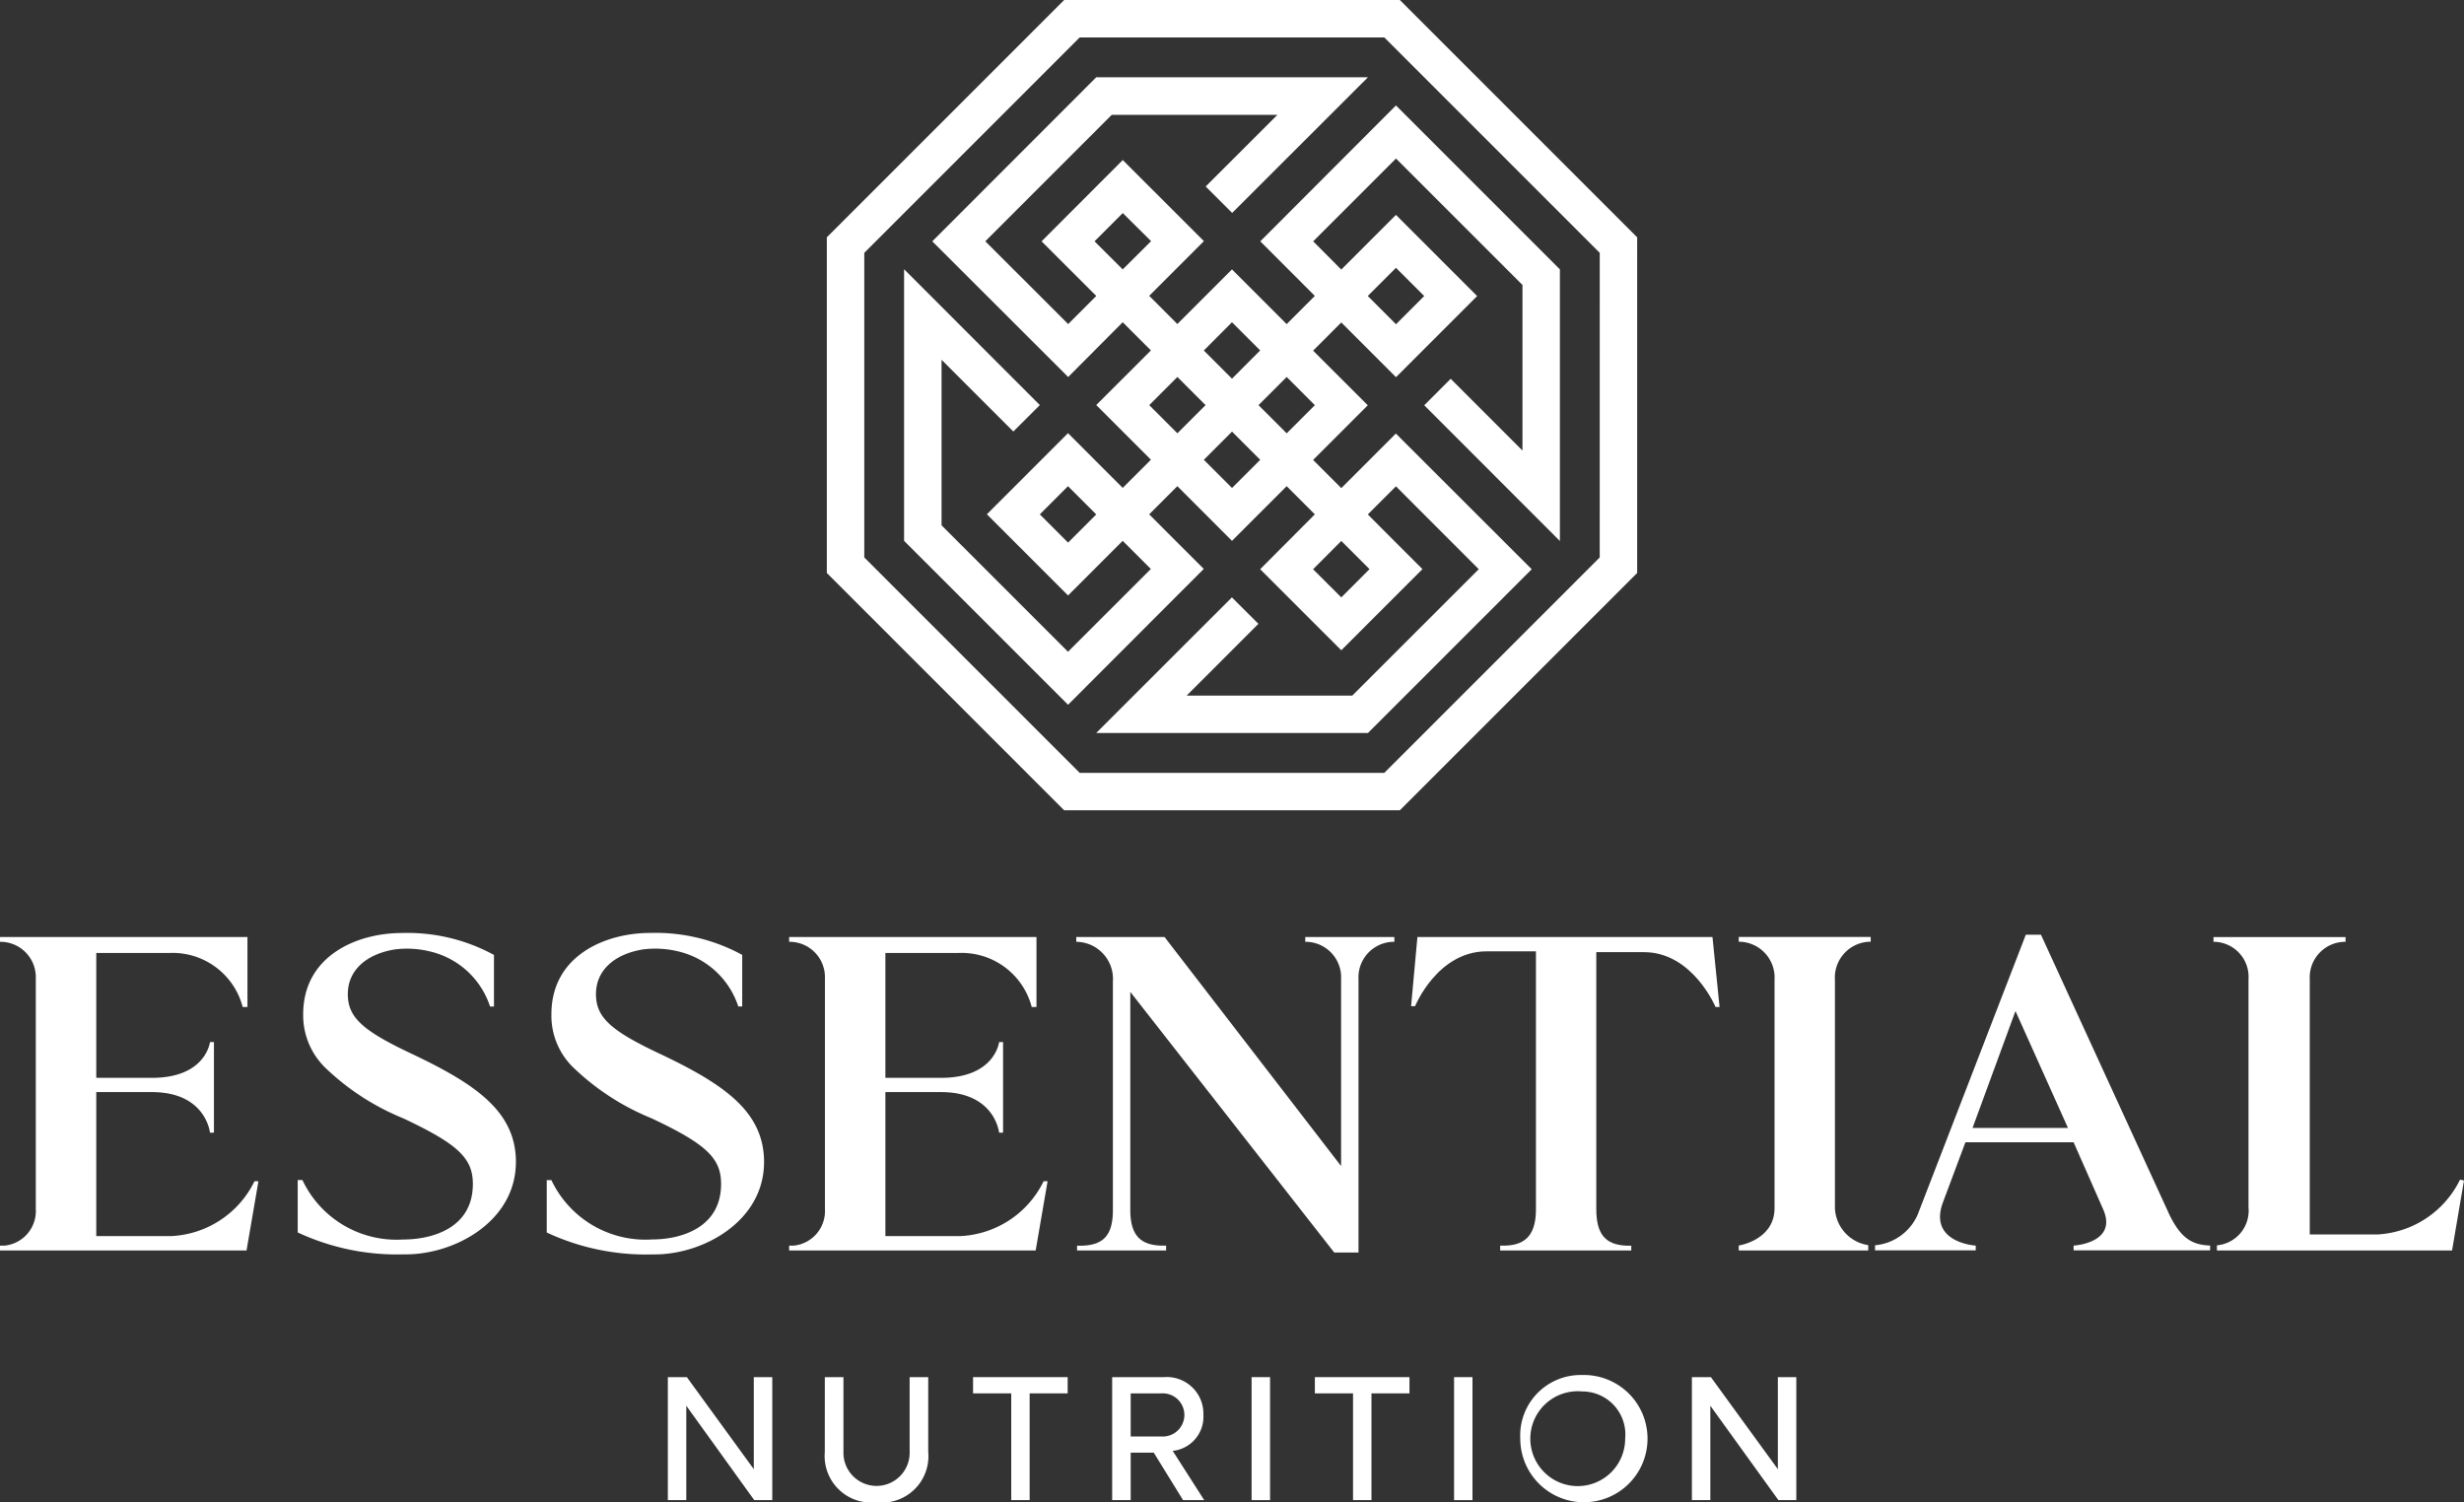 <svg id="Grupo_2970" data-name="Grupo 2970" xmlns="http://www.w3.org/2000/svg" xmlns:xlink="http://www.w3.org/1999/xlink" width="88.325" height="53.854" viewBox="0 0 88.325 53.854">
  <rect x="0" y="0" width="88.325" height="53.854" fill="#333333" stroke="none"/>
  <defs>
    <clipPath id="clip-path">
      <rect id="Retângulo_1856" data-name="Retângulo 1856" width="88.325" height="53.854" fill="#fff"/>
    </clipPath>
  </defs>
  <g id="Grupo_2969" data-name="Grupo 2969" transform="translate(0 0)" clip-path="url(#clip-path)">
    <path id="Caminho_813" data-name="Caminho 813" d="M36.482,31.764h3.166l6.328,8.21v-6.7a1.275,1.275,0,0,0-1.284-1.339v-.171h3.193v.171A1.274,1.274,0,0,0,46.6,33.274v9.8h-.87L38.42,33.731v7.813c0,.854.314,1.252,1.084,1.282h.2V43H36.511v-.172h.2c.77-.03,1.085-.4,1.085-1.282V33.362a1.33,1.33,0,0,0-1.312-1.427Z" transform="translate(2.097 1.826)" fill="#fff"/>
    <path id="Caminho_814" data-name="Caminho 814" d="M58.636,31.764H48.059l-.227,2.48h.142s.8-1.967,2.567-1.967h1.767v9.237c0,.856-.313,1.283-1.083,1.312h-.2V43h4.7v-.172h-.171c-.77-.03-1.083-.428-1.083-1.312V32.306h1.711c1.739,0,2.565,1.967,2.565,1.967h.143Z" transform="translate(2.75 1.826)" fill="#fff"/>
    <path id="Caminho_815" data-name="Caminho 815" d="M26.324,39.842c0-1.793-1.4-2.775-3.7-3.867-1.793-.841-2.326-1.318-2.326-2.158s.645-1.43,1.681-1.6A3.48,3.48,0,0,1,23.3,32.3a2.979,2.979,0,0,1,2.1,1.962h.14v-1.85a6.475,6.475,0,0,0-3.307-.786c-1.6,0-3.532.813-3.532,2.915a2.584,2.584,0,0,0,.842,1.962,8.826,8.826,0,0,0,2.745,1.766c1.963.924,2.495,1.429,2.495,2.354,0,1.6-1.485,1.99-2.465,1.99A3.732,3.732,0,0,1,18.7,40.486h-.167v1.878a8.387,8.387,0,0,0,3.811.785c1.766.029,3.979-1.177,3.979-3.307" transform="translate(1.065 1.818)" fill="#fff"/>
    <path id="Caminho_816" data-name="Caminho 816" d="M17.914,39.842c0-1.793-1.4-2.775-3.7-3.867-1.793-.841-2.326-1.318-2.326-2.158s.645-1.43,1.681-1.6a3.48,3.48,0,0,1,1.318.085,2.979,2.979,0,0,1,2.1,1.962h.14v-1.85a6.475,6.475,0,0,0-3.307-.786c-1.6,0-3.532.813-3.532,2.915a2.626,2.626,0,0,0,.842,1.962,8.826,8.826,0,0,0,2.745,1.766c1.963.924,2.495,1.429,2.495,2.354,0,1.6-1.485,1.99-2.495,1.99a3.73,3.73,0,0,1-3.614-2.131h-.169v1.878a8.4,8.4,0,0,0,3.813.785c1.793.029,4.007-1.177,4.007-3.307" transform="translate(0.58 1.818)" fill="#fff"/>
    <path id="Caminho_817" data-name="Caminho 817" d="M9.123,40.517a3.506,3.506,0,0,1-2.964,1.967H3.451V37.323H5.445c1.938,0,2.082,1.454,2.082,1.454h.142V35.529H7.527s-.144,1.283-2.082,1.283H3.451V32.335H6.073A2.6,2.6,0,0,1,8.7,34.273h.17V31.764H0v.171a1.269,1.269,0,0,1,1.283,1.226v8.353A1.246,1.246,0,0,1,.171,42.826H0V43H8.837l.427-2.481Z" transform="translate(0 1.826)" fill="#fff"/>
    <path id="Caminho_818" data-name="Caminho 818" d="M67.054,38.612l1.539-4.191,1.882,4.191Zm8.516,4.216c-.664-.025-1.043-.274-1.447-1.081L69.506,31.684h-.542L65.088,41.718a1.847,1.847,0,0,1-1.529,1.1V43h3.609V42.83s-1.724-.1-1.169-1.567l.8-2.138h3.878l1.055,2.394c.547,1.221-1.055,1.311-1.055,1.311V43H75.57Z" transform="translate(3.654 1.822)" fill="#fff"/>
    <path id="Caminho_819" data-name="Caminho 819" d="M83.87,40.46a3.506,3.506,0,0,1-2.964,1.967H78.483V33.275a1.275,1.275,0,0,1,1.283-1.34v-.17H75.033v.17a1.257,1.257,0,0,1,1.254,1.34v8.182a1.246,1.246,0,0,1-1.132,1.359V43h8.429l.427-2.508Z" transform="translate(4.313 1.826)" fill="#fff"/>
    <path id="Caminho_820" data-name="Caminho 820" d="M63.581,42.808a1.4,1.4,0,0,1-1.194-1.323V33.3a1.285,1.285,0,0,1,1.283-1.368v-.171H58.939v.171A1.285,1.285,0,0,1,60.222,33.3v8.182c0,1.149-1.283,1.341-1.283,1.341V43h4.642Z" transform="translate(3.388 1.826)" fill="#fff"/>
    <path id="Caminho_821" data-name="Caminho 821" d="M35.873,40.517a3.506,3.506,0,0,1-2.964,1.967H30.2V37.323h1.994c1.938,0,2.082,1.454,2.082,1.454h.142V35.529h-.142s-.144,1.283-2.082,1.283H30.2V32.335h2.623a2.6,2.6,0,0,1,2.623,1.938h.17V31.764H26.75v.171a1.269,1.269,0,0,1,1.283,1.226v8.353a1.246,1.246,0,0,1-1.111,1.312H26.75V43h8.837l.427-2.481Z" transform="translate(1.538 1.826)" fill="#fff"/>
    <path id="Caminho_822" data-name="Caminho 822" d="M25.735,51.091,23.3,47.708v3.383h-.661V46.683h.681l2.4,3.3v-3.3h.662v4.408Z" transform="translate(1.301 2.684)" fill="#fff"/>
    <path id="Caminho_823" data-name="Caminho 823" d="M27.96,46.683h.668v2.663a1.187,1.187,0,1,0,2.372,0V46.683h.666v2.676a1.663,1.663,0,0,1-1.85,1.81,1.67,1.67,0,0,1-1.857-1.8Z" transform="translate(1.607 2.684)" fill="#fff"/>
    <path id="Caminho_824" data-name="Caminho 824" d="M34.353,51.091V47.265H32.985v-.582h3.391v.582H35.013v3.826Z" transform="translate(1.896 2.684)" fill="#fff"/>
    <path id="Caminho_825" data-name="Caminho 825" d="M39.475,47.265H38.364v1.546h1.111a.774.774,0,1,0,0-1.546m.766,3.826-1.05-1.7h-.827v1.7H37.7V46.683h1.857a1.313,1.313,0,0,1,1.413,1.355,1.228,1.228,0,0,1-1.1,1.288l1.129,1.765Z" transform="translate(2.167 2.684)" fill="#fff"/>
    <rect id="Retângulo_1854" data-name="Retângulo 1854" width="0.662" height="4.409" transform="translate(44.865 49.367)" fill="#fff"/>
    <path id="Caminho_826" data-name="Caminho 826" d="M45.939,51.091V47.265H44.571v-.582h3.391v.582H46.6v3.826Z" transform="translate(2.562 2.684)" fill="#fff"/>
    <rect id="Retângulo_1855" data-name="Retângulo 1855" width="0.66" height="4.409" transform="translate(52.123 49.367)" fill="#fff"/>
    <path id="Caminho_827" data-name="Caminho 827" d="M53.754,47.2a1.7,1.7,0,1,0,1.54,1.691,1.542,1.542,0,0,0-1.54-1.691m0-.589a2.281,2.281,0,1,1-2.22,2.28,2.167,2.167,0,0,1,2.22-2.28" transform="translate(2.962 2.68)" fill="#fff"/>
    <path id="Caminho_828" data-name="Caminho 828" d="M60.451,51.091l-2.439-3.383v3.383h-.661V46.683h.681l2.4,3.3v-3.3h.662v4.408Z" transform="translate(3.297 2.684)" fill="#fff"/>
    <path id="Caminho_829" data-name="Caminho 829" d="M47.33,20.251l-1.012,1.013-1.011-1.01,1.012-1.013Zm-3.979-5.878,1.01-1.01,1.01,1.01-1.01,1.01Zm-.95,2.969-1.01-1.01,1.01-1.011,1.011,1.011Zm-1.958-1.96-1.01-1.01,1.01-1.01,1.01,1.01ZM42.4,11.4l1.011,1.011L42.4,13.424l-1.01-1.01Zm-5.876,7.9-1.012-1.012,1.01-1.01,1.012,1.012Zm.949-10.8,1.012-1.013L39.5,8.494,38.483,9.506Zm10.805.949,1.013,1.012-1.011,1.011-1.012-1.013Zm-1.01,16.682,5.876-5.876-4.869-4.864-1.957,1.956-1.01-1.01,1.96-1.96-1.96-1.958,1.01-1.011,1.962,1.962,2.908-2.908-2.91-2.91-1.96,1.96L45.311,8.5l2.969-2.968,4.533,4.532V16l-2.573-2.572-.949.949,4.863,4.865V9.505L48.278,3.629,43.415,8.5l1.955,1.957-1.01,1.01L42.4,9.506l-1.958,1.958-1.01-1.01,1.961-1.961L38.485,5.586,35.575,8.5l1.96,1.958-1.007,1.008-2.97-2.968,4.533-4.533h5.938L41.457,6.534l.949.948,4.868-4.863H37.534L31.657,8.5l4.871,4.864L38.483,11.4l1.011,1.011-1.96,1.958,1.96,1.96-1.011,1.01-1.961-1.962-2.908,2.908,2.91,2.91,1.958-1.958,1.009,1.008-2.969,2.968-4.533-4.532V12.746l2.573,2.572.95-.948L30.646,9.5v9.737l5.878,5.876,4.864-4.869-1.956-1.957,1.01-1.01,1.958,1.96,1.96-1.96,1.01,1.01L43.41,20.254l2.908,2.906,2.909-2.909-1.958-1.96,1.008-1.008,2.969,2.97-4.533,4.531H40.775l2.572-2.572-.95-.949-4.864,4.862h9.736Z" transform="translate(1.762 0.151)" fill="#fff"/>
    <path id="Caminho_830" data-name="Caminho 830" d="M55.733,19.983l-7.722,7.722H37.092L29.37,19.983V9.064l7.722-7.722h10.92l7.722,7.722ZM57.075,8.507,48.568,0H36.535L28.028,8.507V20.54l8.507,8.507H48.568l8.507-8.507Z" transform="translate(1.611 0)" fill="#fff"/>
  </g>
</svg>
